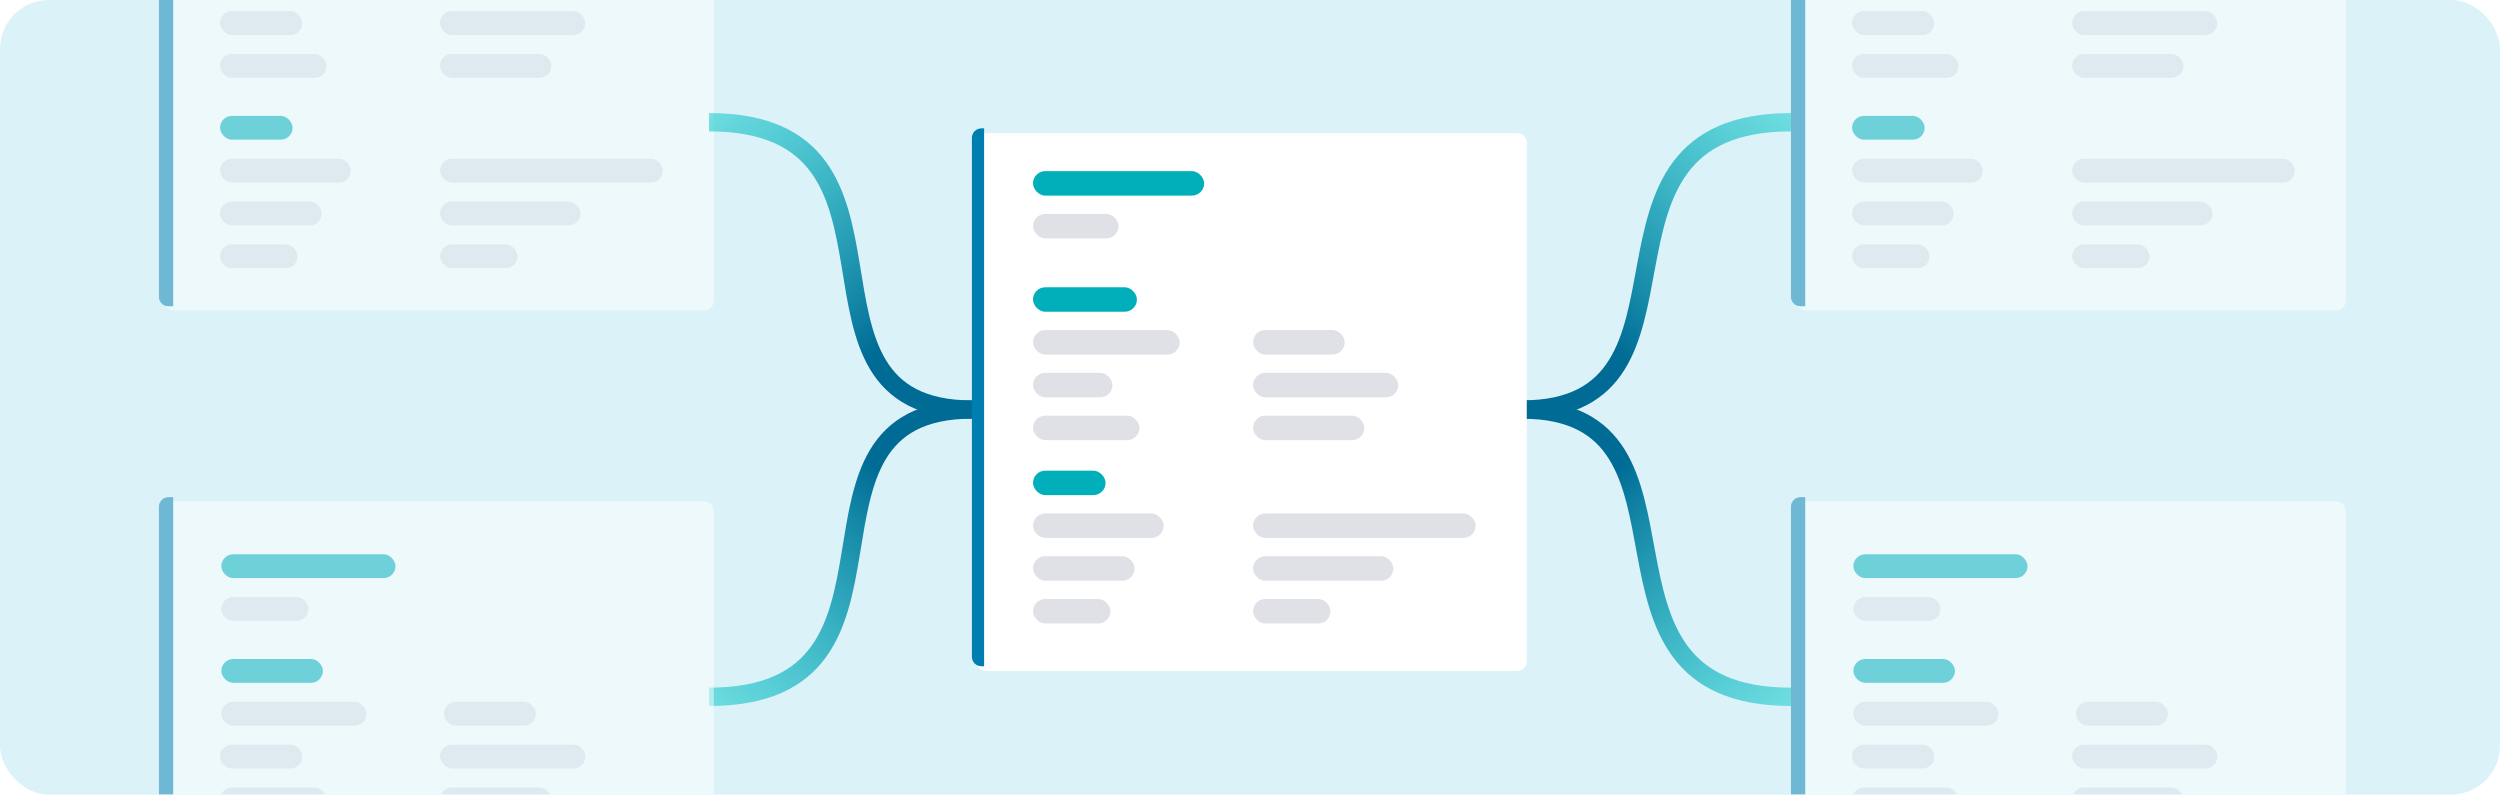<svg width="409" height="130" viewBox="0 0 409 130" fill="none" xmlns="http://www.w3.org/2000/svg">
<g clip-path="url(#clip0)">
<rect opacity="0.38" width="409" height="130" rx="8" fill="#A5DEEF"/>
<g opacity="0.5" clip-path="url(#clip1)">
<g filter="url(#filter0_d)">
<path d="M26 48.443C26 49.303 26.697 50 27.557 50H114.443C115.303 50 116 49.303 116 48.443V-37.213C116 -38.073 115.303 -38.77 114.443 -38.77H27.557C26.697 -38.77 26 -38.073 26 -37.213V48.443Z" fill="white"/>
</g>
<rect x="36" y="18.959" width="11.873" height="3.893" rx="1.947" fill="#00AFBA"/>
<rect x="36" y="25.967" width="21.372" height="3.893" rx="1.947" fill="#E0E0E7"/>
<rect x="72" y="25.967" width="36.412" height="3.893" rx="1.947" fill="#E0E0E7"/>
<rect x="72" y="1.828" width="23.747" height="3.893" rx="1.947" fill="#E0E0E7"/>
<rect x="72" y="32.975" width="22.955" height="3.893" rx="1.947" fill="#E0E0E7"/>
<rect x="72" y="8.836" width="18.206" height="3.893" rx="1.947" fill="#E0E0E7"/>
<rect x="72" y="39.984" width="12.665" height="3.893" rx="1.947" fill="#E0E0E7"/>
<rect x="36" y="1.828" width="13.457" height="3.893" rx="1.947" fill="#E0E0E7"/>
<rect x="36" y="32.975" width="16.623" height="3.893" rx="1.947" fill="#E0E0E7"/>
<rect x="36" y="8.836" width="17.414" height="3.893" rx="1.947" fill="#E0E0E7"/>
<rect x="36" y="39.984" width="12.665" height="3.893" rx="1.947" fill="#E0E0E7"/>
<path d="M26 -37.107C26 -37.967 26.697 -38.664 27.557 -38.664H28.336V50.107H27.557C26.697 50.107 26 49.409 26 48.549V-37.107Z" fill="#007EAF"/>
</g>
<g opacity="0.5" clip-path="url(#clip2)">
<g filter="url(#filter1_d)">
<path d="M293 48.443C293 49.303 293.697 50 294.557 50H381.443C382.303 50 383 49.303 383 48.443V-37.213C383 -38.073 382.303 -38.77 381.443 -38.77H294.557C293.697 -38.77 293 -38.073 293 -37.213V48.443Z" fill="white"/>
</g>
<rect x="303" y="18.959" width="11.873" height="3.893" rx="1.947" fill="#00AFBA"/>
<rect x="303" y="25.967" width="21.372" height="3.893" rx="1.947" fill="#E0E0E7"/>
<rect x="339" y="25.967" width="36.412" height="3.893" rx="1.947" fill="#E0E0E7"/>
<rect x="339" y="1.828" width="23.747" height="3.893" rx="1.947" fill="#E0E0E7"/>
<rect x="339" y="32.975" width="22.955" height="3.893" rx="1.947" fill="#E0E0E7"/>
<rect x="339" y="8.836" width="18.206" height="3.893" rx="1.947" fill="#E0E0E7"/>
<rect x="339" y="39.984" width="12.665" height="3.893" rx="1.947" fill="#E0E0E7"/>
<rect x="303" y="1.828" width="13.457" height="3.893" rx="1.947" fill="#E0E0E7"/>
<rect x="303" y="32.975" width="16.623" height="3.893" rx="1.947" fill="#E0E0E7"/>
<rect x="303" y="8.836" width="17.414" height="3.893" rx="1.947" fill="#E0E0E7"/>
<rect x="303" y="39.984" width="12.665" height="3.893" rx="1.947" fill="#E0E0E7"/>
<path d="M293 -37.107C293 -37.967 293.697 -38.664 294.557 -38.664H295.336V50.107H294.557C293.697 50.107 293 49.409 293 48.549V-37.107Z" fill="#007EAF"/>
</g>
<path d="M116 20C153.5 20 126 67 159 67" stroke="url(#paint0_linear)" stroke-width="3"/>
<path d="M293 20C255.5 20 282 67 249 67" stroke="url(#paint1_linear)" stroke-width="3"/>
<path d="M116 114C153.5 114 126 67 159 67" stroke="url(#paint2_linear)" stroke-width="3"/>
<path d="M293 114C255.5 114 282 67 249 67" stroke="url(#paint3_linear)" stroke-width="3"/>
<g opacity="0.5" clip-path="url(#clip3)">
<g filter="url(#filter2_d)">
<path d="M26 168.443C26 169.303 26.697 170 27.557 170H114.443C115.303 170 116 169.303 116 168.443V82.787C116 81.927 115.303 81.23 114.443 81.23H27.557C26.697 81.23 26 81.927 26 82.787V168.443Z" fill="white"/>
</g>
<rect x="36.209" y="90.68" width="28.496" height="3.893" rx="1.947" fill="#00AFBA"/>
<rect x="36.209" y="97.689" width="14.248" height="3.893" rx="1.947" fill="#E0E0E7"/>
<rect x="36.209" y="107.811" width="16.623" height="3.893" rx="1.947" fill="#00AFBA"/>
<rect x="36.209" y="114.82" width="23.747" height="3.893" rx="1.947" fill="#E0E0E7"/>
<rect x="72.621" y="114.82" width="15.04" height="3.893" rx="1.947" fill="#E0E0E7"/>
<rect x="72" y="121.828" width="23.747" height="3.893" rx="1.947" fill="#E0E0E7"/>
<rect x="72" y="128.836" width="18.206" height="3.893" rx="1.947" fill="#E0E0E7"/>
<rect x="36" y="121.828" width="13.457" height="3.893" rx="1.947" fill="#E0E0E7"/>
<rect x="36" y="128.836" width="17.414" height="3.893" rx="1.947" fill="#E0E0E7"/>
<path d="M26 82.893C26 82.033 26.697 81.336 27.557 81.336H28.336V170.107H27.557C26.697 170.107 26 169.409 26 168.549V82.893Z" fill="#007EAF"/>
</g>
<g filter="url(#filter3_d)">
<path d="M159 107.443C159 108.303 159.697 109 160.557 109H247.443C248.303 109 249 108.303 249 107.443V22.557C249 21.697 248.303 21 247.443 21H160.557C159.697 21 159 21.697 159 22.557V107.443Z" fill="white"/>
</g>
<rect x="169" y="28" width="28" height="4" rx="2" fill="#00AFBA"/>
<rect x="169" y="35" width="14" height="4" rx="2" fill="#E0E0E7"/>
<rect x="169" y="47" width="17" height="4" rx="2" fill="#00AFBA"/>
<rect x="169" y="77" width="11.873" height="4" rx="2" fill="#00AFBA"/>
<rect x="169" y="54" width="24" height="4" rx="2" fill="#E0E0E7"/>
<rect x="169" y="84" width="21.372" height="4" rx="2" fill="#E0E0E7"/>
<rect x="205" y="54" width="15" height="4" rx="2" fill="#E0E0E7"/>
<rect x="205" y="84" width="36.412" height="4" rx="2" fill="#E0E0E7"/>
<rect x="205" y="61" width="23.747" height="4" rx="2" fill="#E0E0E7"/>
<rect x="205" y="91" width="22.955" height="4" rx="2" fill="#E0E0E7"/>
<rect x="205" y="68" width="18.206" height="4" rx="2" fill="#E0E0E7"/>
<rect x="205" y="98" width="12.665" height="4" rx="2" fill="#E0E0E7"/>
<rect x="169" y="61" width="13" height="4" rx="2" fill="#E0E0E7"/>
<rect x="169" y="91" width="16.623" height="4" rx="2" fill="#E0E0E7"/>
<rect x="169" y="68" width="17.414" height="4" rx="2" fill="#E0E0E7"/>
<rect x="169" y="98" width="12.665" height="4" rx="2" fill="#E0E0E7"/>
<path d="M159 22.557C159 21.697 159.697 21 160.557 21H161V109H160.557C159.697 109 159 108.303 159 107.443V22.557Z" fill="#007EAF"/>
<g opacity="0.5" clip-path="url(#clip4)">
<g filter="url(#filter4_d)">
<path d="M293 168.443C293 169.303 293.697 170 294.557 170H381.443C382.303 170 383 169.303 383 168.443V82.787C383 81.927 382.303 81.23 381.443 81.23H294.557C293.697 81.23 293 81.927 293 82.787V168.443Z" fill="white"/>
</g>
<rect x="303.209" y="90.68" width="28.496" height="3.893" rx="1.947" fill="#00AFBA"/>
<rect x="303.209" y="97.689" width="14.248" height="3.893" rx="1.947" fill="#E0E0E7"/>
<rect x="303.209" y="107.811" width="16.623" height="3.893" rx="1.947" fill="#00AFBA"/>
<rect x="303.209" y="114.82" width="23.747" height="3.893" rx="1.947" fill="#E0E0E7"/>
<rect x="339.621" y="114.82" width="15.04" height="3.893" rx="1.947" fill="#E0E0E7"/>
<rect x="339" y="121.828" width="23.747" height="3.893" rx="1.947" fill="#E0E0E7"/>
<rect x="339" y="128.836" width="18.206" height="3.893" rx="1.947" fill="#E0E0E7"/>
<rect x="303" y="121.828" width="13.457" height="3.893" rx="1.947" fill="#E0E0E7"/>
<rect x="303" y="128.836" width="17.414" height="3.893" rx="1.947" fill="#E0E0E7"/>
<path d="M293 82.893C293 82.033 293.697 81.336 294.557 81.336H295.336V170.107H294.557C293.697 170.107 293 169.409 293 168.549V82.893Z" fill="#007EAF"/>
</g>
</g>
<defs>
<filter id="filter0_d" x="22.885" y="-41.885" width="97.787" height="96.557" filterUnits="userSpaceOnUse" color-interpolation-filters="sRGB">
<feFlood flood-opacity="0" result="BackgroundImageFix"/>
<feColorMatrix in="SourceAlpha" type="matrix" values="0 0 0 0 0 0 0 0 0 0 0 0 0 0 0 0 0 0 127 0"/>
<feOffset dx="0.779" dy="0.779"/>
<feGaussianBlur stdDeviation="1.947"/>
<feColorMatrix type="matrix" values="0 0 0 0 0.098 0 0 0 0 0.098 0 0 0 0 0.142 0 0 0 0.32 0"/>
<feBlend mode="normal" in2="BackgroundImageFix" result="effect1_dropShadow"/>
<feBlend mode="normal" in="SourceGraphic" in2="effect1_dropShadow" result="shape"/>
</filter>
<filter id="filter1_d" x="289.885" y="-41.885" width="97.787" height="96.557" filterUnits="userSpaceOnUse" color-interpolation-filters="sRGB">
<feFlood flood-opacity="0" result="BackgroundImageFix"/>
<feColorMatrix in="SourceAlpha" type="matrix" values="0 0 0 0 0 0 0 0 0 0 0 0 0 0 0 0 0 0 127 0"/>
<feOffset dx="0.779" dy="0.779"/>
<feGaussianBlur stdDeviation="1.947"/>
<feColorMatrix type="matrix" values="0 0 0 0 0.098 0 0 0 0 0.098 0 0 0 0 0.142 0 0 0 0.32 0"/>
<feBlend mode="normal" in2="BackgroundImageFix" result="effect1_dropShadow"/>
<feBlend mode="normal" in="SourceGraphic" in2="effect1_dropShadow" result="shape"/>
</filter>
<filter id="filter2_d" x="22.885" y="78.115" width="97.787" height="96.557" filterUnits="userSpaceOnUse" color-interpolation-filters="sRGB">
<feFlood flood-opacity="0" result="BackgroundImageFix"/>
<feColorMatrix in="SourceAlpha" type="matrix" values="0 0 0 0 0 0 0 0 0 0 0 0 0 0 0 0 0 0 127 0"/>
<feOffset dx="0.779" dy="0.779"/>
<feGaussianBlur stdDeviation="1.947"/>
<feColorMatrix type="matrix" values="0 0 0 0 0.098 0 0 0 0 0.098 0 0 0 0 0.142 0 0 0 0.32 0"/>
<feBlend mode="normal" in2="BackgroundImageFix" result="effect1_dropShadow"/>
<feBlend mode="normal" in="SourceGraphic" in2="effect1_dropShadow" result="shape"/>
</filter>
<filter id="filter3_d" x="155.885" y="17.885" width="97.787" height="95.787" filterUnits="userSpaceOnUse" color-interpolation-filters="sRGB">
<feFlood flood-opacity="0" result="BackgroundImageFix"/>
<feColorMatrix in="SourceAlpha" type="matrix" values="0 0 0 0 0 0 0 0 0 0 0 0 0 0 0 0 0 0 127 0"/>
<feOffset dx="0.779" dy="0.779"/>
<feGaussianBlur stdDeviation="1.947"/>
<feColorMatrix type="matrix" values="0 0 0 0 0.098 0 0 0 0 0.098 0 0 0 0 0.142 0 0 0 0.32 0"/>
<feBlend mode="normal" in2="BackgroundImageFix" result="effect1_dropShadow"/>
<feBlend mode="normal" in="SourceGraphic" in2="effect1_dropShadow" result="shape"/>
</filter>
<filter id="filter4_d" x="289.885" y="78.115" width="97.787" height="96.557" filterUnits="userSpaceOnUse" color-interpolation-filters="sRGB">
<feFlood flood-opacity="0" result="BackgroundImageFix"/>
<feColorMatrix in="SourceAlpha" type="matrix" values="0 0 0 0 0 0 0 0 0 0 0 0 0 0 0 0 0 0 127 0"/>
<feOffset dx="0.779" dy="0.779"/>
<feGaussianBlur stdDeviation="1.947"/>
<feColorMatrix type="matrix" values="0 0 0 0 0.098 0 0 0 0 0.098 0 0 0 0 0.142 0 0 0 0.32 0"/>
<feBlend mode="normal" in2="BackgroundImageFix" result="effect1_dropShadow"/>
<feBlend mode="normal" in="SourceGraphic" in2="effect1_dropShadow" result="shape"/>
</filter>
<linearGradient id="paint0_linear" x1="158.5" y1="65.5" x2="116" y2="18" gradientUnits="userSpaceOnUse">
<stop offset="0.25" stop-color="#006B95"/>
<stop offset="1" stop-color="#00C8C8" stop-opacity="0.5"/>
</linearGradient>
<linearGradient id="paint1_linear" x1="249.5" y1="65.5" x2="292" y2="18" gradientUnits="userSpaceOnUse">
<stop offset="0.25" stop-color="#006B95"/>
<stop offset="1" stop-color="#00C8C8" stop-opacity="0.5"/>
</linearGradient>
<linearGradient id="paint2_linear" x1="158.5" y1="68.5" x2="116" y2="116" gradientUnits="userSpaceOnUse">
<stop offset="0.25" stop-color="#006B95"/>
<stop offset="1" stop-color="#00C8C8" stop-opacity="0.5"/>
</linearGradient>
<linearGradient id="paint3_linear" x1="249.5" y1="68.5" x2="292" y2="116" gradientUnits="userSpaceOnUse">
<stop offset="0.25" stop-color="#006B95"/>
<stop offset="1" stop-color="#00C8C8" stop-opacity="0.5"/>
</linearGradient>
<clipPath id="clip0">
<rect width="409" height="130" fill="white"/>
</clipPath>
<clipPath id="clip1">
<rect width="98.115" height="95" fill="white" transform="translate(22 -41)"/>
</clipPath>
<clipPath id="clip2">
<rect width="98.115" height="95" fill="white" transform="translate(289 -41)"/>
</clipPath>
<clipPath id="clip3">
<rect width="98.115" height="95" fill="white" transform="translate(22 79)"/>
</clipPath>
<clipPath id="clip4">
<rect width="98.115" height="95" fill="white" transform="translate(289 79)"/>
</clipPath>
</defs>
</svg>
